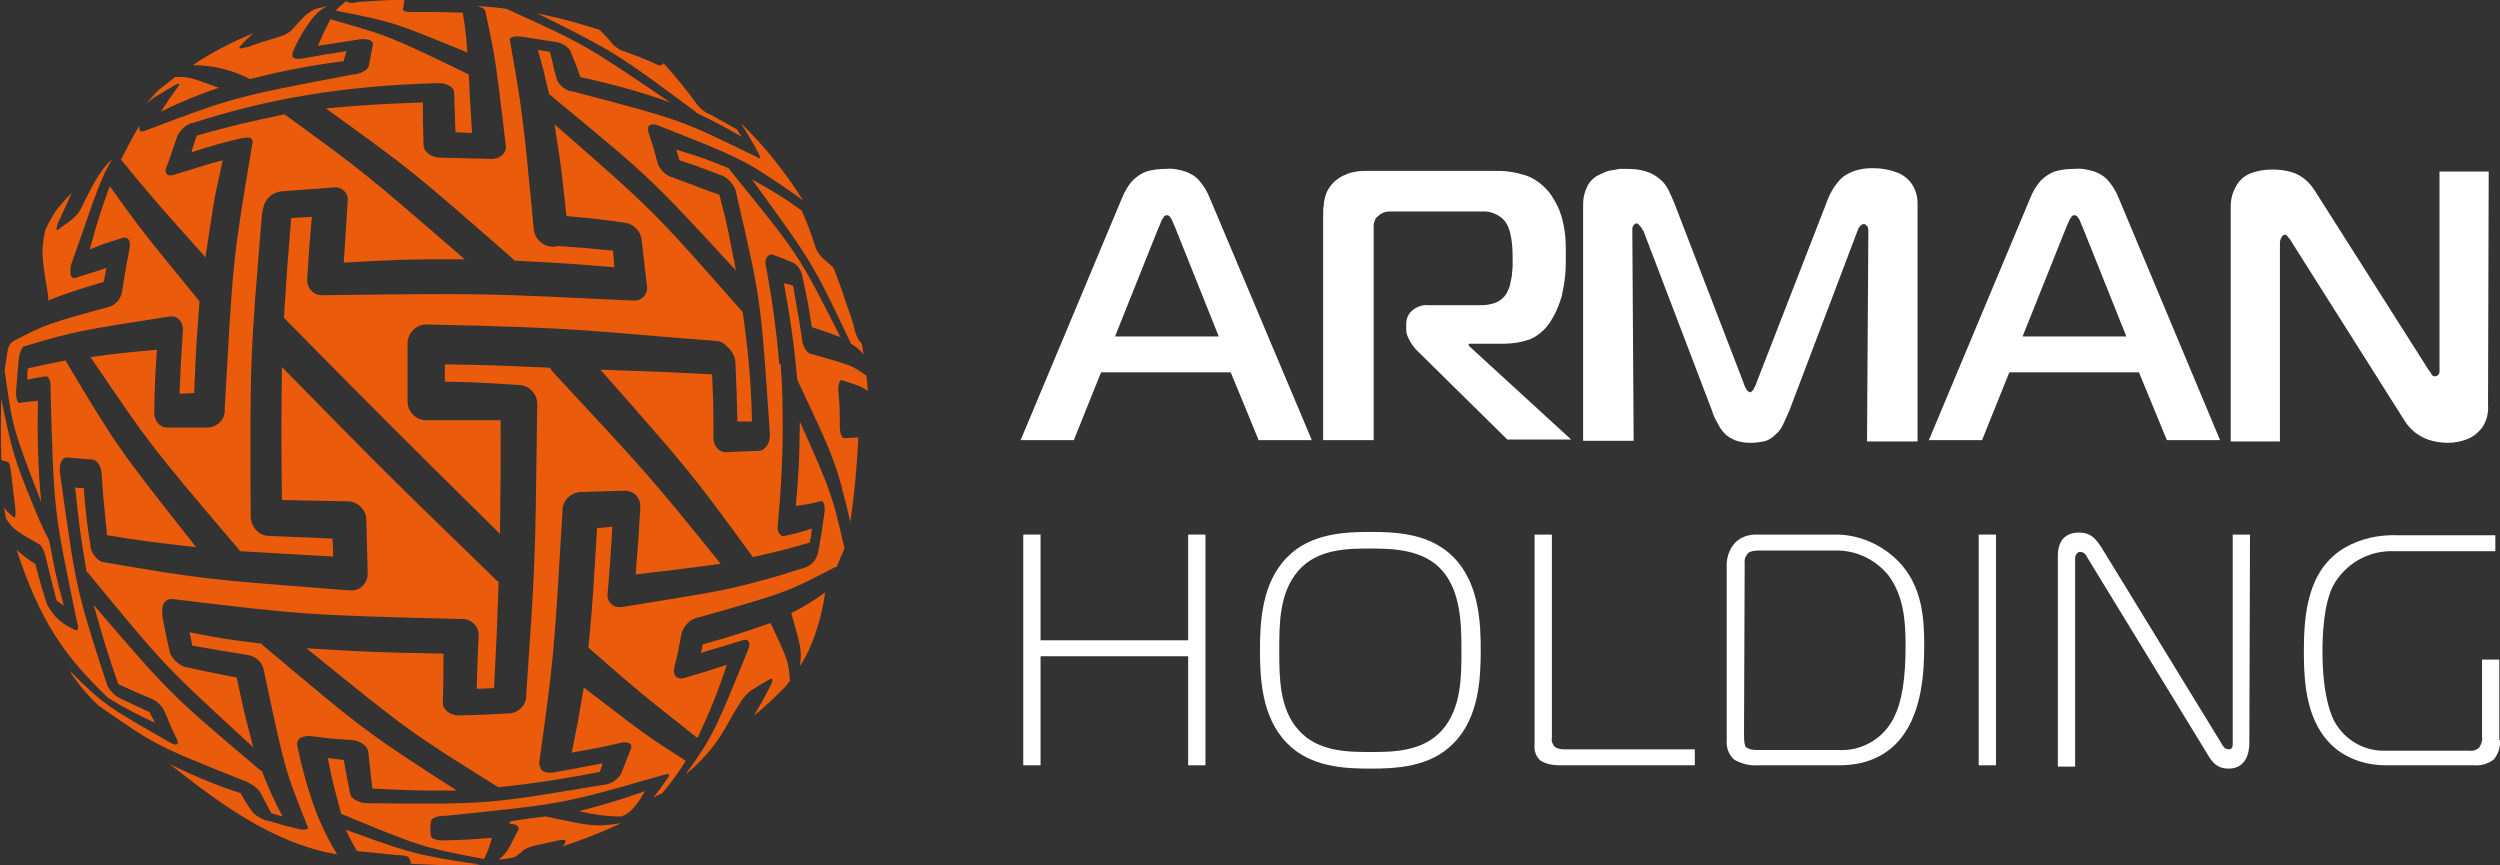 <?xml version="1.0" encoding="utf-8"?>
<!-- Generator: Adobe Illustrator 24.0.1, SVG Export Plug-In . SVG Version: 6.00 Build 0)  -->
<svg version="1.1" id="Слой_1" xmlns="http://www.w3.org/2000/svg" xmlns:xlink="http://www.w3.org/1999/xlink" x="0px" y="0px"
	 viewBox="0 0 376 130.1" style="enable-background:new 0 0 376 130.1;" xml:space="preserve">
<rect x="0" y="0" width="376" height="130.1" fill="#333333" stroke="none"/>
<style type="text/css">
	.st0{fill-rule:evenodd;clip-rule:evenodd;fill:#EA5B0C;}
	.st1{fill-rule:evenodd;clip-rule:evenodd;fill:#FFFFFF;}
	.st2{fill:#FFFFFF;}
</style>
<title>Logo_white</title>
<g id="Слой_2_1_">
	<g id="_1">
		<path class="st0" d="M60.8,0.3L60.8,0.3c-0.1,0.5-0.1,0.5-0.2,1.1l0,0c0,0.3,0.7,0.5,1.7,0.4c3.6,0,3.6,0,7.3,0.1
			c0.4,2.5,0.4,2.5,0.7,6C59.1,3.3,59.1,3.3,50.5,1.6c0.4-0.5,1-1,1.5-1.4c0.6,0.3,1.2,0.3,1.8,0.1c2.8-0.2,5-0.3,7-0.4L60.8,0.3
			L60.8,0.3z M99.8,9.5c1.7,1.9,3.3,3.8,4.8,5.9c0.5,0.7,1.1,1.3,1.9,1.7h0.1c2.2,1.2,2.2,1.2,4.3,2.4c0.3,0.6,0.3,0.6,0.7,1.1
			c-2.2-1.3-4.5-2.5-6.8-3.6c-0.1-0.1-0.1-0.1-0.2-0.2c-12-8.9-12-8.9-23.8-14.8c4.9,1.1,4.9,1.1,9.4,2.5c0.7,0.7,1.3,1.3,1.9,2.1
			c0.6,0.6,1.2,1,2,1.2l0,0c2.2,0.8,2.2,0.8,4.3,1.7C99.2,10,99.5,9.9,99.8,9.5L99.8,9.5z M128.3,48.6c0.1,0.3,0.1,0.6,0.2,0.8
			c0.1,0.6,0.3,1.1,0.6,1.6c0,0.1,0,0.1,0,0.1c0.2,0.2,0.4,0.4,0.5,0.6c0.1,0.5,0.2,1.1,0.3,1.6c-0.5-0.6-1.2-1.2-1.9-1.6l-0.1-0.2
			c-5.7-12-5.7-12-14.8-24.5c2.6,1.4,5.1,2.9,7.5,4.7c1,2.4,1,2.4,1.9,5c0.2,0.8,0.6,1.5,1.2,2.1l0,0l1.6,1.4
			C125.6,40.6,127.6,46.5,128.3,48.6L128.3,48.6z M130.3,56.5c-2.1-1.5-2-1.5-8.4-3.3c-0.6-0.1-1.2-1.2-1.3-2.3c0,0,0,0,0-0.1
			c-0.6-4-0.7-4-1.3-7.8c-0.4-0.2-1-0.3-1.4-0.4c0.9,4.8,1.6,9.7,2,14.5c5.6,11.9,5.8,12.2,8,21.4c0.6-4.2,1-8.4,1.2-12.7l-2.1,0.1
			c-0.4,0.1-0.7-0.8-0.7-1.8v-0.1c0-2.6,0-2.6-0.2-5.1c-0.1-1,0.2-1.8,0.5-1.7h0.1c2.8,0.9,3,1,3.8,1.6
			C130.5,58.1,130.4,57.3,130.3,56.5L130.3,56.5z M120.3,100.2c0.3-2.5,0.2-2.8-1.3-8c1.8-0.9,3.5-1.9,5.1-3.1
			C123.6,92.8,122.3,97.2,120.3,100.2L120.3,100.2z M118.8,102.4l-0.7,0.9c-1.5,1.5-3,3-4.7,4.3c1.3-2.2,1.3-2.2,2.6-4.7
			c0.3-0.7,0.2-1-0.3-0.7c-1.4,0.8-1.4,0.8-2.8,1.7c-0.4,0.3-0.8,0.7-1.1,1.1c-0.7,0.9-2,3.2-2.9,4.8c-1.5,2.6-3.5,4.8-5.8,6.7
			c4.3-6,4.7-7.2,9.5-19c0.3-0.9-0.1-1.5-0.9-1.2l0,0c-3,0.9-3,0.9-6.3,1.9c0.2-0.7,0.2-0.7,0.3-1.3c3.4-0.9,6.8-2,10.2-3.2
			C118.5,99.3,118.6,99.4,118.8,102.4L118.8,102.4z M93.3,122.8c-2.1,0-4.1-0.3-6.2-0.8c5.2-1.4,5.2-1.4,9.9-3
			C96.3,120.2,95,122.5,93.3,122.8L93.3,122.8z M93.4,123.8c-2.9,1.4-5.8,2.5-8.8,3.5c0.9-1,0.5-1.2-1.1-0.8
			c-0.8,0.2-0.9,0.2-2.2,0.5c-0.2,0-0.3,0-0.5,0.1c-0.6,0.1-1.2,0.3-1.8,0.6c-0.1,0.1-0.2,0.1-0.2,0.1l0,0c-0.4,0.4-0.9,0.8-1.4,1.1
			c-0.8,0.2-1.6,0.3-2.4,0.4c1.2-1,1.3-1.2,3-4.6c0.1-0.4-0.4-0.8-1.4-0.8c0.1-0.1,0.1-0.2,0.2-0.4c1.3-0.2,2.8-0.4,5.2-0.7
			c0.1,0,0.1,0,0.1,0C89.1,124.3,89.5,124.4,93.4,123.8L93.4,123.8z M72.2,130c-2,0.2-4.1,0.2-6.1,0.1c-1.7-0.1-3.1-0.1-4.4-0.2l0,0
			l0.1-0.1c-0.1-0.4-0.1-0.4-0.3-0.8c0-0.2-0.8-0.4-1.8-0.4c-3-0.3-3-0.3-6-0.6c-0.6-1-1.2-2.1-1.7-3.2c6.9,2.5,9.6,3.4,12.8,4
			C67.2,129.3,69.7,129.7,72.2,130L72.2,130L72.2,130z M10.4,100.8c5.2,5.2,5.6,5.4,15.4,11l0,0c0.8,0.4,1.2,0.1,0.8-0.6
			c-0.9-1.9-0.9-1.9-1.8-4.1c-0.4-0.9-1.1-1.6-2-2c-2.6-1.1-2.6-1.1-5-2.2C16.4,99,15.2,95,14.1,91c11.5,13.4,11.5,13.4,25,24.8
			l0.3,0.2c0.9,2.3,1.9,4.6,3.1,6.8l-1.7-0.5c-0.8-1.5-0.8-1.5-1.7-3.2c-0.4-0.6-1.1-1.1-1.8-1.4c-0.3-0.2-0.6-0.3-0.9-0.4
			c-13-5.2-13-5.2-21.6-11.2C13.1,104.5,11.6,102.7,10.4,100.8L10.4,100.8z M0.9,78c-0.1-0.6-0.2-1.1-0.3-1.7
			c0.4,0.6,0.9,1.1,1.5,1.5l0,0c0.2,0.2,0.3-0.5,0.2-1.3c-0.3-2.6-0.3-2.6-0.6-5.2l0,0c-0.1-1-0.3-1.8-0.5-1.8l-1-0.3
			c-0.1-4.6-0.1-4.6,0-9.2c1.6,7.8,1.9,9,4.8,16c0.7,1.8,1.5,3.6,2.4,5.3c1,5.2,0.9,4.9,2.2,9.8c-0.4-0.3-0.7-0.5-1.1-0.8
			c-0.8-3.1-0.8-3.1-1.6-6.4c-0.2-1-0.7-2-1.1-2.1C2.3,79.8,2,79.6,0.9,78z M6.8,34.6c0.4-0.9,0.9-1.7,1.4-2.6
			c0.8-1.1,1.7-2.1,2.6-3c-1,2.2-1,2.2-2.1,4.6c-0.3,0.8-0.3,1.2,0.1,0.9v0c0.6-0.5,1.3-0.9,1.9-1.4c0.8-0.6,1.4-1.4,1.8-2.4
			c1.2-2.4,2.5-5.1,4.3-6.7c-0.3,0.6-0.7,1.3-1,1.9c-1.4,3-2.5,6.6-5.1,13.9c-0.1,0.3-0.1,0.6-0.1,0.9c-0.1,0.8,0.2,1.2,0.7,1.1
			c0,0,0,0,0,0c2.3-0.7,2.3-0.7,4.7-1.5c-0.2,1-0.2,1-0.4,2.1c-2.8,0.8-5.6,1.7-8.4,2.8c0.1-0.3,0.1-0.7,0-1
			C6.2,38.2,6.2,37.8,6.8,34.6L6.8,34.6z M22,15.6c0.5-0.6,1.1-1.3,1.8-2c0.8-0.7,1.7-1.3,2.5-2c2-0.1,2.2,0,6.6,1.6
			c-3,1-5.9,2.2-8.7,3.6c1.3-2,1.3-2,2.6-3.8c0.4-0.5,0.1-0.5-0.5-0.2c-1.5,0.9-1.5,0.9-3,1.8C22.8,14.9,22.4,15.3,22,15.6L22,15.6
			L22,15.6z M29,9.8c3,0,5.9,0.7,8.6,2.1c4.6-1.2,9.3-2.1,14.1-2.7c0.1-0.6,0.3-1,0.4-1.5c-3.3,0.5-3.3,0.5-6.6,1.1
			c-1,0.2-1.7-0.1-1.5-0.6C44,8,44,8,44,7.9c0.8-1.9,1.9-3.8,3.2-5.4c0,0,0-0.1,0.2-0.2c0.5-0.6,1.1-1,1.8-1.4
			c-0.6,0.2-1.3,0.3-1.9,0.5c-1.4,0.8-1.6,1.1-3.5,3.2c-0.6,0.5-1.3,0.8-2,1c-2.4,0.7-2.4,0.7-4.6,1.5H37c-0.8,0.3-1.2,0.2-0.9-0.1
			c0.6-0.7,1.3-1.4,2-2C34.9,6.3,31.8,7.9,29,9.8z M111.7,19c0.8,1.2,1.8,2.9,2.4,4.1c0.4,0.7,0.2,0.9-0.3,0.5l0,0
			c-11.5-5.6-11.1-5.5-27.5-9.8c-1.1-0.1-2-0.8-2.5-1.7l0,0c-0.7-2.3-0.5-2.2-1.1-4.3c-0.7-0.1-1.1-0.2-1.8-0.3
			c0.9,3.2,0.8,2.9,1.7,6.7c0.4,0.2,0.7,0.6,1,0.8c14.3,11.8,14.3,11.8,27.1,25.7c-1.3-6.3-1-5.7-2.5-11.4c-2.8-1-3.7-1.4-7-2.6
			c-1.1-0.3-2-1.2-2.3-2.2l0,0c-0.6-2.3-0.6-2.3-1.3-4.4c-0.1-0.2-0.1-0.3-0.1-0.5c-0.2-0.7,0.4-1.1,1.3-0.8
			c12.4,4.9,13,5.1,20.1,10c0.7,0.5,1.3,0.9,1.9,1.4c-2.6-4.2-5.7-8.1-9.3-11.6L111.7,19L111.7,19z M83.4,18.7c1,6.4,1,6.4,1.8,13.8
			c4.5,0.4,4.5,0.4,8.8,1c1.3,0.2,2.3,1.2,2.5,2.5c0.4,3.5,0.4,3.5,0.8,7c0.2,1-0.5,2-1.6,2.2c-0.2,0-0.3,0-0.5,0c0,0,0,0-0.1,0
			c-23.2-1.1-21.9-1.1-46.5-0.8c-1.2,0.1-2.3-0.8-2.4-2.1c0-0.1,0-0.2,0-0.3V42c0.3-4.8,0.3-4.8,0.7-9.4c-0.8,0.1-2.2,0.1-3.1,0.2
			c-0.6,7.2-0.6,7.2-1.1,15l0.1,0.1c15.8,16,15.8,16,32.4,32.4c0.1-8.8,0.1-8.1,0.1-17.1H64.1c-1.6,0-2.8-1.3-2.8-2.8c0,0,0,0,0,0
			c0,0,0,0,0-0.1c0-3.8,0-5,0-8.7c0-1.5,1.3-2.8,2.8-2.8c24.2,0.5,24.2,1,43.9,2.5c0.5,0.1,1,0.4,1.3,0.8c0.7,0.5,1.2,1.4,1.3,2.3
			c0.2,4.5,0.2,4.5,0.3,9h2.2c-0.1-5.5-0.6-11-1.4-16.5c-0.1-0.1-0.2-0.2-0.3-0.3C98.3,31.7,98.3,31.7,83.4,18.7L83.4,18.7z
			 M66.9,54.8c0,0.7,0,1.9,0,2.6c5.2,0.1,6.3,0.2,11.1,0.5c1.5,0,2.8,1.3,2.8,2.8c-0.3,24.8-0.3,23.8-1.7,44.5
			c-0.3,1.2-1.4,2.1-2.6,2.1c-3.7,0.2-3.7,0.2-7.4,0.3l0,0c-1.4,0-2.5-0.8-2.5-1.9c0.1-3.6,0.1-3.6,0.1-7.4
			c-10.5-0.2-10.5-0.2-20.6-0.8c15.4,12.5,15.4,12.5,28.7,20.8c0.1,0,0.1,0.1,0.1,0.1c5.1-0.5,10.2-1.3,15.3-2.3
			c0.2-0.4,0.3-0.9,0.4-1.3c-3.6,0.7-3.6,0.7-7.4,1.4h-0.1c-1,0.1-1.8-0.2-1.8-0.8c-0.2-0.2-0.2-0.5-0.2-0.7
			c2.2-15.9,2.2-15.9,3.5-37.8c0,0,0-0.1,0-0.1c0-1.5,1.2-2.7,2.7-2.8c3.4-0.1,3.4-0.1,6.7-0.2c1.3,0,2.3,1,2.3,2.3
			c0,0.1,0,0.2,0,0.3c-0.3,5.1-0.3,5.1-0.7,10c6.8-0.8,6.8-0.8,12.8-1.6C97.8,71.7,97.8,71.7,83.3,56.1c-0.2-0.2-0.4-0.5-0.6-0.8
			C75.4,55,74.1,54.9,66.9,54.8L66.9,54.8z M89.8,79.4c0.7,0,1.6-0.1,2.3-0.2c-0.3,5.1-0.3,5.1-0.7,9.9c0,0,0,0,0,0.1
			c-0.2,1,0.5,2,1.5,2.1c0.2,0,0.4,0,0.6,0c11.2-1.8,15.1-2.4,19.2-3.5c1.9-0.5,3.9-1,6.6-1.9c2-0.6,3.3-0.7,3.8-3.1
			c0.5-2.8,0.5-2.8,0.9-5.7c0.1-1.1-0.1-1.9-0.6-1.7c-1.7,0.4-1.7,0.4-3.7,0.7c0.5-6.3,0.5-6.3,0.6-12.7c4.8,10.8,4.8,10.8,6.7,19
			c0,0,0,0.1,0,0.1c-0.4,1-0.8,1.9-1.2,2.8c0,0-0.1,0-0.2,0c-7.3,3.8-7.3,3.8-20.3,7.5c-0.1,0-0.3,0.1-0.4,0.1h-0.1
			c-1.1,0.3-2,1.3-2.3,2.4c-0.5,2.7-0.5,2.7-1.1,5.2c0,0,0,0,0,0.1c-0.2,1,0.4,1.6,1.4,1.4c3.4-1,3.4-1,6.5-2
			c-1.2,3.8-2.7,7.4-4.4,11c-6.2-5-6.4-4.8-16.4-13.6C89.3,89,89.2,88.9,89.8,79.4L89.8,79.4z M117.2,54.8c-0.4-5-1.1-9.9-2-14.8
			c-0.2-0.7,0-1.2,0.3-1.5c0.2-0.2,0.5-0.3,0.7-0.2c1.6,0.6,1.6,0.6,3.1,1.2c0.8,0.5,1.3,1.3,1.4,2.2c0.8,3.7,0.8,3.7,1.4,7.5
			c2.5,0.8,2.3,0.8,4.3,1.5c-6.4-12.7-6.4-12.5-16.6-25.1l-0.2-0.3c-3.7-1.5-3.7-1.5-7.9-2.8c0.2,0.6,0.3,1,0.5,1.6
			c3.1,1,3.9,1.4,6.4,2.3c0.9,0.4,1.6,1.2,2,2.1c4,17.2,3.8,16.5,5.2,36.9c0,1.3-0.7,2.3-1.6,2.4c-2.4,0.1-2.4,0.1-5.1,0.2l0,0
			c-1,0-1.9-1-1.8-2.4c0-4.6,0-4.6-0.2-9.3c-7.8-0.4-7.8-0.4-16.8-0.7c13.5,15.3,13.5,15.3,22.8,28l0.1,0.2c4.8-1.1,4.8-1.1,8.6-2.2
			c0.2-1,0.2-1,0.3-2.1c-1.9,0.6-1.9,0.6-4.1,1.1l0,0c-0.7,0.2-1.2-0.7-1-1.8c0.5-5.5,0.8-11.1,0.7-16.6c0-2.5-0.1-5-0.3-7.5
			L117.2,54.8z M20.8,19.2c-0.7,1.1-1.3,2.3-2.6,4.8c4.5,5.5,4.5,5.5,12.7,14.7c1.3-8.4,1-7.4,2.6-14.6c-3.8,1-3.9,1.2-7.4,2.2
			c-0.9,0.3-1.4-0.2-1.1-1.1c0,0,0,0,0,0c0.8-2,1-2.9,1.7-4.8c0.5-0.9,1.2-1.6,2.1-1.9H29l0.3-0.1c10.6-3.4,21.8-5.5,36.7-5.9
			c1.3,0,2.3,0.7,2.3,1.4c0.1,2.9,0.1,2.9,0.2,6L71,20c-0.3-4.7-0.3-4.7-0.5-8.8c-0.2-0.1-0.4-0.2-0.6-0.3
			C58.5,5.4,58.5,5.4,49.7,2.9c-0.7,1.3-1.3,2.6-1.9,4c3.2-0.5,3.2-0.5,6.4-1c1.1-0.1,1.9,0.2,1.9,0.7l0,0c-0.3,1.5-0.3,1.5-0.6,3.2
			c-0.1,0.7-1.2,1.3-2.3,1.4h-0.1c-17.9,3.4-17.9,3.4-31.4,8.5c-0.8,0.3-0.8-0.3-0.7-0.8C21,18.9,20.8,19.2,20.8,19.2z M63.6,15.4
			c-7.4,0.3-7.4,0.3-14.6,0.9c12.9,9.3,12.9,9.3,28.1,22.6c0.1,0.1,0.2,0.2,0.3,0.3c7.7,0.4,7.7,0.4,15,1c-0.1-1.2-0.1-1.2-0.2-2.5
			c-4-0.4-4-0.4-8.3-0.7c-0.3,0.1-0.6,0.1-0.9,0.1c-1.4-0.1-2.5-1.1-2.7-2.5C78.6,17,78.6,17,76.7,6.1l0,0c-0.2-0.5,0.6-0.7,1.7-0.6
			c2.6,0.4,2.6,0.4,5.1,0.8c0.8,0.1,1.6,0.5,2.2,1.2c0.8,1.9,0.8,1.9,1.6,4.1c4.6,1,9.1,2.2,13.5,3.8C88,6.7,88,6.7,76.1,1.3h-0.1
			c-2.2-0.3-3.1-0.3-4.3-0.4C72.1,1,72.9,1.2,73,1.7c1.5,7,1.5,7,3.1,20.4c0,1-1,1.9-2.3,1.8c-3.8-0.1-3.8-0.1-7.6-0.2l0,0
			c-1.4,0-2.5-0.9-2.5-1.9C63.6,18.4,63.6,18.4,63.6,15.4L63.6,15.4z M42.8,17.2c-4.4,0.9-8.8,1.9-13.2,3.2c-0.2,0.5-0.7,2-0.8,2.5
			c0.3-0.1,3.4-1.1,5.8-1.7c2.1-0.5,3.8-1.1,3.3,0.7c-3,18-2.8,16.7-4.1,39.5c0,0.1,0,0.1,0,0.2c0.1,1.4-1,2.5-2.3,2.7
			c-3.3,0-3.3,0-6.4,0h0c-1.1,0-2-1.1-1.9-2.5c0.1-4.6,0.1-4.6,0.4-9.2c-5.4,0.5-5.4,0.5-10,1.1c9.1,13.4,9.1,13.4,22.2,28.8
			c0.1,0.1,0.2,0.2,0.3,0.4c6.8,0.4,6.8,0.4,14,0.8c0-1.4,0-1.4-0.1-2.7c-4.9-0.2-4.9-0.2-9.6-0.4c0,0,0,0-0.1,0
			c-1.4-0.1-2.5-1.3-2.6-2.8c-0.1-23.9-0.1-23.9,1.7-45.6c0-0.1,0-0.2,0.1-0.3c0-0.2,0-0.4,0.1-0.6c0,0,0,0,0-0.1
			c0.3-1.3,1.3-2.2,2.6-2.4c3.2-0.3,4.5-0.3,7.8-0.6c1.1-0.2,2.1,0.5,2.3,1.5c0,0.2,0,0.3,0,0.5c-0.3,4.5-0.3,4.5-0.6,9.3
			C61.3,39,59.9,39,69.9,39C54.9,26,54.9,26,42.8,17.2L42.8,17.2z M42.4,55.2c-0.1,10-0.1,10,0,20c4.9,0.1,4.9,0.1,9.9,0.2
			c1.5,0,2.8,1.3,2.8,2.8c0.1,4.1,0.1,4.1,0.2,8.1c0,1.4-1.1,2.5-2.4,2.5c-0.1,0-0.1,0-0.2,0h-0.1c-21.9-1.7-21.5-1.6-37.3-4.3
			c-0.9-0.4-1.6-1.4-1.7-2.4c0,0,0,0,0-0.1c-0.5-2.9-0.8-5.7-1-8.6c-0.4,0-0.8,0-1.3-0.1C12,79.8,12,79.8,13,85.9
			c0.2,0.2,0.4,0.4,0.6,0.7c11.2,13.6,11.2,13.6,24.5,25.8c-1.3-4.9-1.3-4.9-2.5-10.5c-4.1-0.8-4.1-0.8-7.8-1.6
			c-1.1-0.4-1.9-1.2-2.3-2.3c0,0,0,0,0-0.1c-0.6-2.6-0.6-2.6-1.1-5.4c0-0.2,0-0.5,0-0.7C24.4,90.7,25,90,26,90.1
			c19.9,2.4,19.9,2.4,43.4,3c1.3-0.1,2.5,0.9,2.6,2.3c0,0,0,0,0,0c-0.2,4.2-0.2,4.2-0.3,8.2l2.6-0.1c0.4-7.6,0.4-7.6,0.7-16
			c-0.2-0.1-0.4-0.2-0.5-0.4C58.3,71.4,58.3,71.4,42.4,55.2L42.4,55.2z M103.1,114.4c-5.8-3.7-5.8-3.7-15.3-11
			c-0.9,5.3-0.9,5.3-1.8,9.8c3.9-0.7,3.9-0.7,7.5-1.5c1-0.2,1.7,0.2,1.4,0.9c-0.8,2-0.8,2-1.5,3.8c-0.5,0.8-1.3,1.4-2.3,1.6h-0.1
			C73.4,120.9,74,121,55,120.8c-1.1-0.1-2.2-0.7-2.3-1.3l0,0c-0.5-2.4-0.5-2.4-1-5.2l-2.4-0.3c0.9,4.7,1.1,4.7,2,8.4
			c11.9,4.9,12,5,21.5,6.8c0.5-1,0.9-2.1,1.2-3.2c-3.7,0.3-3.7,0.3-7.4,0.4c-1,0-1.8-0.3-1.8-0.7l0,0c-0.1-1-0.1-1,0-2.1
			c0-0.5,0.9-0.9,2-0.9H67c17.7-1.8,17.7-1.8,32.6-6.1h0.1c0.8-0.3,1.2-0.2,0.8,0.3c-1.1,1.6-1.1,1.6-2.2,3l1.3-0.6
			c1.3-1.5,2.4-3.1,3.5-4.8l0,0L103.1,114.4z M47.1,120.9c-1-2.9-1.8-5.8-2.4-8.8c-0.1-0.5,0.2-1.1,0.7-1.2c0,0,0,0,0,0
			c0.4-0.2,0.9-0.2,1.3-0.2c3.1,0.4,3.1,0.4,6.2,0.6c1.3,0.1,2.4,0.9,2.5,1.8c0.3,2.9,0.3,2.9,0.6,5.5c6.3,0.3,6.3,0.3,12.7,0.3
			c-13.8-8.9-13.9-9-29.1-21.8l-0.3-0.3c-5.6-0.7-5.6-0.7-10.8-1.7c0.2,0.8,0.3,1.3,0.4,2c4,0.7,4,0.7,8.3,1.4
			c1.3,0.2,2.3,1.1,2.5,2.4c3.2,15.1,3.1,14.7,6.6,23.5c0.2,0.3-0.4,0.5-1.3,0.3c-2.5-0.6-2.5-0.6-4.8-1.3h-0.1
			c-0.8-0.2-1.4-0.6-2-1.1c-1-1.4-1-1.4-1.9-3c-3.7-1.2-7.3-2.7-10.7-4.4c7,5.5,15.3,11.9,25.2,13.6C49.2,126,48,123.5,47.1,120.9
			L47.1,120.9z M5.3,84.8c-1-0.6-1.9-1.3-2.8-2.1C6,93.4,9.7,98.7,16.3,105c2.3,1.4,4.6,2.6,7,3.7c-0.3-0.7-0.5-0.9-0.8-1.6
			c-1.8-0.8-2.5-1.2-4.3-2c-0.9-0.4-1.7-1.2-2.1-2.1C11.4,88.5,11.5,88.8,9,71v-0.1c-0.1-1.2,0.4-2.1,1-2.1c1.6,0.1,2,0.2,3.8,0.3
			c0.8,0,1.5,1.1,1.5,2.4c0.3,4.6,0.4,4.6,0.8,9c6.3,1,5.8,0.9,13.4,1.8c-11.9-15.1-11.9-15.1-19.6-28v-0.1
			c-3.4,0.7-3.1,0.6-5.7,1.2c-0.1,0.6-0.1,1-0.1,1.7c1.4-0.3,1-0.2,2.7-0.5c0.5-0.1,0.9,0.7,0.8,1.9c0.5,18.7,0.5,18.3,4,35.1
			c0.3,0.9,0.1,1.4-0.4,1.1c-1.4-0.7-1.4-0.7-2.5-1.6l0,0c-0.7-0.7-1.3-1.5-1.7-2.4C6.1,87.8,6.1,87.8,5.3,84.8L5.3,84.8z M6.2,75.5
			c-0.5-5.1-0.6-10.1-0.5-15.2c-1.5,0.1-1.5,0.1-2.8,0.3c-0.3,0-0.5-0.7-0.5-1.7l0,0c0.2-2.4,0.2-2.4,0.4-4.8c0.1-1,0.5-1.9,0.8-2
			l0,0c7.8-2.3,7.8-2.3,21.9-4.5h0.2c1.1-0.1,1.9,0.9,1.8,2.2c-0.3,4.7-0.3,4.7-0.5,9.4c1.1,0,1.1,0,2.2-0.1c0.3-7,0.3-7,0.8-13.7
			c0,0,0,0,0-0.1C21.4,34.8,21.4,34.8,16.5,28c-1.6,4.5-1.6,4.5-3,9.5c2.3-0.9,2.3-0.9,4.9-1.7c0.8-0.3,1.3,0.4,1.1,1.5
			c-0.6,3.1-0.6,3.1-1.1,6.3c-0.1,1.1-0.8,2.1-1.8,2.5c0,0,0,0,0,0c-9.6,2.6-9.9,2.8-14.2,5c-0.9,0.4-1.2,0.9-1.4,2.6l-0.3,2
			C1.9,64.4,1.9,64.4,6.2,75.5L6.2,75.5z"/>
		<path class="st1" d="M279.3,34.9c0.1-0.2,0.1-0.3,0.2-0.5c0.1-0.2,0.2-0.4,0.4-0.5c0.1-0.1,0.2-0.2,0.4-0.2c0.1,0,0.2,0,0.3,0.1
			c0.1,0.1,0.2,0.2,0.3,0.3c0.1,0.3,0.1,0.5,0.1,0.8l-0.2,31.5h7.6V30.6c0-1.1-0.3-2.1-0.9-3c-0.6-0.8-1.4-1.4-2.3-1.7
			c-1.1-0.4-2.2-0.6-3.4-0.6c-0.7,0-1.4,0-2.1,0.2c-0.7,0.1-1.3,0.4-1.9,0.7c-0.7,0.4-1.2,0.9-1.7,1.6c-0.6,0.8-1.1,1.8-1.4,2.7
			l-10.5,27c-0.1,0.4-0.3,0.7-0.5,1.1c-0.2,0.3-0.4,0.4-0.5,0.4s-0.4-0.2-0.5-0.4c-0.2-0.3-0.4-0.7-0.5-1.1l-10.4-27
			c-0.3-0.7-0.6-1.4-0.9-2c-0.3-0.6-0.8-1.2-1.3-1.6c-0.6-0.5-1.3-0.9-2-1.1c-0.9-0.3-1.9-0.4-2.9-0.4c-0.2,0-0.6,0-1.1,0
			c-0.6,0.1-1.1,0.2-1.7,0.3c-0.6,0.2-1.2,0.5-1.8,0.8c-0.6,0.4-1.1,0.9-1.4,1.6c-0.4,0.8-0.6,1.7-0.6,2.6v35.6h7.6l-0.2-31.5
			c0-0.1,0-0.3,0-0.4c0-0.2,0.1-0.4,0.2-0.5c0.1-0.2,0.3-0.3,0.4-0.3c0.2,0,0.3,0.1,0.4,0.2c0.1,0.2,0.3,0.3,0.4,0.5
			c0.1,0.2,0.2,0.4,0.3,0.5l10.3,27c0.2,0.7,0.5,1.3,0.8,1.8c0.3,0.6,0.6,1.1,1,1.5c0.4,0.5,1,0.8,1.6,1.1c0.8,0.3,1.6,0.4,2.4,0.4
			c0.8,0,1.5-0.1,2.3-0.3c0.6-0.2,1.1-0.6,1.5-1c0.5-0.4,0.8-0.9,1.1-1.5c0.3-0.7,0.6-1.3,0.9-2L279.3,34.9L279.3,34.9z M290.1,66.2
			h8l4.1-10.2h19.5l4.2,10.2h8l-15.2-36.3c-0.4-1-0.9-1.9-1.6-2.7c-0.6-0.7-1.3-1.1-2.1-1.4c-1-0.3-1.9-0.5-3-0.4c-1,0-2,0.1-3,0.4
			c-0.8,0.3-1.5,0.8-2.1,1.4c-0.7,0.8-1.2,1.7-1.6,2.7L290.1,66.2L290.1,66.2z M310.8,34.1c0.1-0.2,0.2-0.4,0.3-0.7
			c0.1-0.2,0.2-0.5,0.4-0.7c0.1-0.3,0.4-0.4,0.7-0.3c0.2,0.1,0.3,0.2,0.3,0.3c0.2,0.2,0.3,0.4,0.4,0.7c0.1,0.3,0.2,0.5,0.3,0.7
			l6.6,16.5h-15.6L310.8,34.1L310.8,34.1z M374.3,25.8h-7.4v29.8c0,0.1,0,0.3,0,0.4c0,0.1-0.1,0.3-0.2,0.4c-0.1,0.1-0.3,0.2-0.5,0.2
			c-0.2,0-0.4-0.1-0.5-0.3c-0.1-0.2-0.2-0.4-0.4-0.6l-17.2-27.1c-0.4-0.6-0.8-1.1-1.4-1.6c-0.6-0.5-1.3-0.9-2-1.1
			c-1-0.3-2-0.4-3-0.4c-1.1,0-2.3,0.2-3.3,0.6c-0.9,0.4-1.6,1-2.1,1.9c-0.5,0.9-0.8,1.9-0.8,3v35.4h7.4V36.5c0-0.3,0.1-0.6,0.3-0.9
			c0.1-0.2,0.3-0.3,0.5-0.3c0,0,0.1,0,0.3,0.2c0.2,0.3,0.5,0.5,0.6,0.8l17,26.9c0.5,0.8,1.2,1.6,2,2.1c0.7,0.5,1.4,0.8,2.2,1
			c0.8,0.2,1.6,0.3,2.4,0.3c1,0,2-0.2,3-0.6c0.9-0.4,1.6-1,2.2-1.8c0.6-1,0.9-2.1,0.8-3.3L374.3,25.8z"/>
		<path class="st1" d="M153.5,66.2h8l4.1-10.2h19.5l4.2,10.2h8L182,29.9c-0.4-1-0.9-1.9-1.6-2.7c-0.6-0.7-1.3-1.1-2.1-1.4
			c-1-0.3-1.9-0.5-2.9-0.4c-1,0-2,0.1-3,0.4c-0.8,0.3-1.5,0.8-2.1,1.4c-0.7,0.8-1.2,1.7-1.6,2.7L153.5,66.2z M174.3,34.1
			c0.1-0.2,0.2-0.4,0.3-0.7c0.1-0.2,0.2-0.5,0.4-0.7c0.1-0.3,0.4-0.4,0.7-0.3c0.2,0.1,0.3,0.2,0.3,0.3c0.2,0.2,0.3,0.4,0.4,0.7
			c0.1,0.3,0.2,0.5,0.3,0.7l6.6,16.5h-15.6L174.3,34.1z M199,66.2h7.6V34.7c0-0.3,0-0.5,0-0.8c0-0.3,0.1-0.5,0.2-0.8
			c0.1-0.3,0.3-0.5,0.6-0.7c0.3-0.3,0.6-0.4,0.9-0.5c0.4-0.1,0.7-0.1,1.1-0.1h12.4c0.4,0,0.9,0,1.4,0c0.5,0,1,0.1,1.5,0.3
			c0.5,0.2,1,0.5,1.4,0.9c0.5,0.5,0.8,1.2,1,1.9c0.3,1.2,0.4,2.4,0.4,3.7c0,0.4,0,0.8,0,1.3c0,0.5-0.1,1-0.1,1.5
			c-0.1,0.5-0.2,1-0.3,1.5c-0.1,0.4-0.3,0.8-0.5,1.2c-0.3,0.5-0.7,0.9-1.2,1.2c-0.5,0.3-1,0.4-1.5,0.5c-0.5,0.1-1,0.1-1.4,0.1h-7.6
			c-0.9-0.1-1.8,0.2-2.5,0.8c-0.6,0.5-0.9,1.2-0.9,2v0.9c0,0.4,0.1,0.8,0.3,1.2c0.2,0.4,0.4,0.8,0.7,1.2c0.3,0.4,0.6,0.7,0.9,1
			l13.3,13.1h9.6L220.9,52v-0.3h5.2c1.3,0,2.6-0.2,3.8-0.6c0.9-0.3,1.7-0.9,2.4-1.6c0.6-0.6,1-1.3,1.4-2c0.5-0.9,0.9-2,1.2-3
			c0.2-1,0.4-2,0.5-3.1c0.1-1,0.1-2,0.1-3c0-1,0-2-0.1-3c-0.1-1-0.3-2-0.6-3c-0.3-1-0.8-2-1.4-2.9c-0.5-0.8-1.2-1.5-2-2.1
			c-0.7-0.5-1.4-0.9-2.2-1.1c-0.7-0.2-1.5-0.4-2.3-0.5c-0.8-0.1-1.5-0.1-2.2-0.1h-19.1c-0.5,0-1.1,0-1.6,0.1
			c-0.6,0.1-1.1,0.2-1.7,0.5c-0.6,0.2-1.1,0.6-1.6,1c-0.5,0.5-0.9,1-1.2,1.7c-0.2,0.6-0.4,1.2-0.4,1.8c-0.1,0.6-0.1,1.2-0.1,1.8
			L199,66.2z"/>
		<path class="st2" d="M181.3,115.1h-2.6V98.7h-22.2v16.4h-2.6V80.4h2.6v15.9h22.2V80.4h2.6V115.1z"/>
		<path class="st2" d="M218.6,83.8c3.9,3.9,4.1,10,4.1,14s-0.2,10.1-4.1,14c-3.5,3.6-8.7,3.8-12.5,3.8s-9-0.2-12.5-3.8
			c-3.9-3.9-4.1-10-4.1-14s0.2-10.1,4.1-14c3.5-3.6,8.7-3.8,12.5-3.8S215.1,80.2,218.6,83.8z M195.3,109.8c2.9,3.3,7.5,3.3,10.8,3.3
			s7.9,0,10.8-3.3s2.9-8,2.9-12s-0.1-8.8-2.9-12s-7.5-3.3-10.8-3.3s-7.9,0-10.8,3.3s-2.9,8-2.9,12S192.4,106.6,195.3,109.8
			L195.3,109.8z"/>
		<path class="st2" d="M234.5,115.1c-1,0-2-0.2-2.8-0.7c-0.7-0.6-1-1.5-0.9-2.4V80.4h2.6v30.6c-0.1,0.5,0.1,0.9,0.4,1.3
			c0.4,0.3,0.9,0.4,1.5,0.4h19.6v2.4L234.5,115.1z"/>
		<path class="st2" d="M264.5,115.1c-1.3,0.1-2.5-0.2-3.6-0.8c-0.9-0.7-1.3-1.9-1.2-3V85.4c-0.1-1.3,0.3-2.7,1.2-3.7
			c0.8-0.9,2-1.3,3.2-1.3h11.6c3.7-0.1,7.2,1.4,9.8,4c3.7,3.8,3.9,8.8,3.9,12.7s-0.3,9.8-3.4,13.8c-1.8,2.3-4.7,4.2-9.4,4.2
			L264.5,115.1z M262.3,110.6c0,1,0.1,1.5,0.3,1.8c0.5,0.3,1,0.4,1.6,0.4h12.3c3.4,0.2,6.6-1.6,8.2-4.6c1.4-2.6,1.9-6.2,1.9-11.2
			c0-3.7-0.3-7.4-2.6-10.5c-2-2.4-4.9-3.8-8.1-3.7h-11.5c-0.5,0-1,0.1-1.4,0.3c-0.4,0.4-0.7,1-0.6,1.5L262.3,110.6z"/>
		<path class="st2" d="M297.6,115.1V80.4h2.6v34.7L297.6,115.1z"/>
		<path class="st2" d="M338.3,111.7c0,2.3-1,3.9-3.1,3.9c-1.6,0-2.4-0.7-3.4-2.5l-17.9-29.3c-0.2-0.5-0.6-0.8-1.1-0.8
			c-0.1,0-0.7,0.2-0.7,1v31.3h-2.6V83.6c0-3.5,2.6-3.5,3.2-3.5c1.9,0,2.6,1.1,3.4,2.3l18,29.4c0.2,0.4,0.5,0.9,1.1,0.9
			s0.6-0.5,0.6-0.9V80.4h2.6L338.3,111.7z"/>
		<path class="st2" d="M376,111.3c0.1,1.1-0.3,2.1-0.9,2.9c-0.9,0.7-2,1-3.1,0.9h-13.2c-2.7,0-5.4-0.8-7.5-2.5
			c-4.4-3.6-4.8-9.7-4.8-14.6c0-5.8,0.6-12.3,6.1-15.6c2.4-1.4,5.2-2,8-1.9h14.7v2.4h-15.4c-3.7-0.1-7.2,1.9-9,5.2
			c-1.4,2.8-1.6,7.2-1.6,9.8c0,6.5,1.2,9.2,1.5,10c1.4,3.1,4.5,5.1,7.9,5h12.6c0.6,0.1,1.2-0.1,1.6-0.5c0.3-0.5,0.5-1.1,0.4-1.6
			V99.2h2.6V111.3z"/>
	</g>
</g>
</svg>
